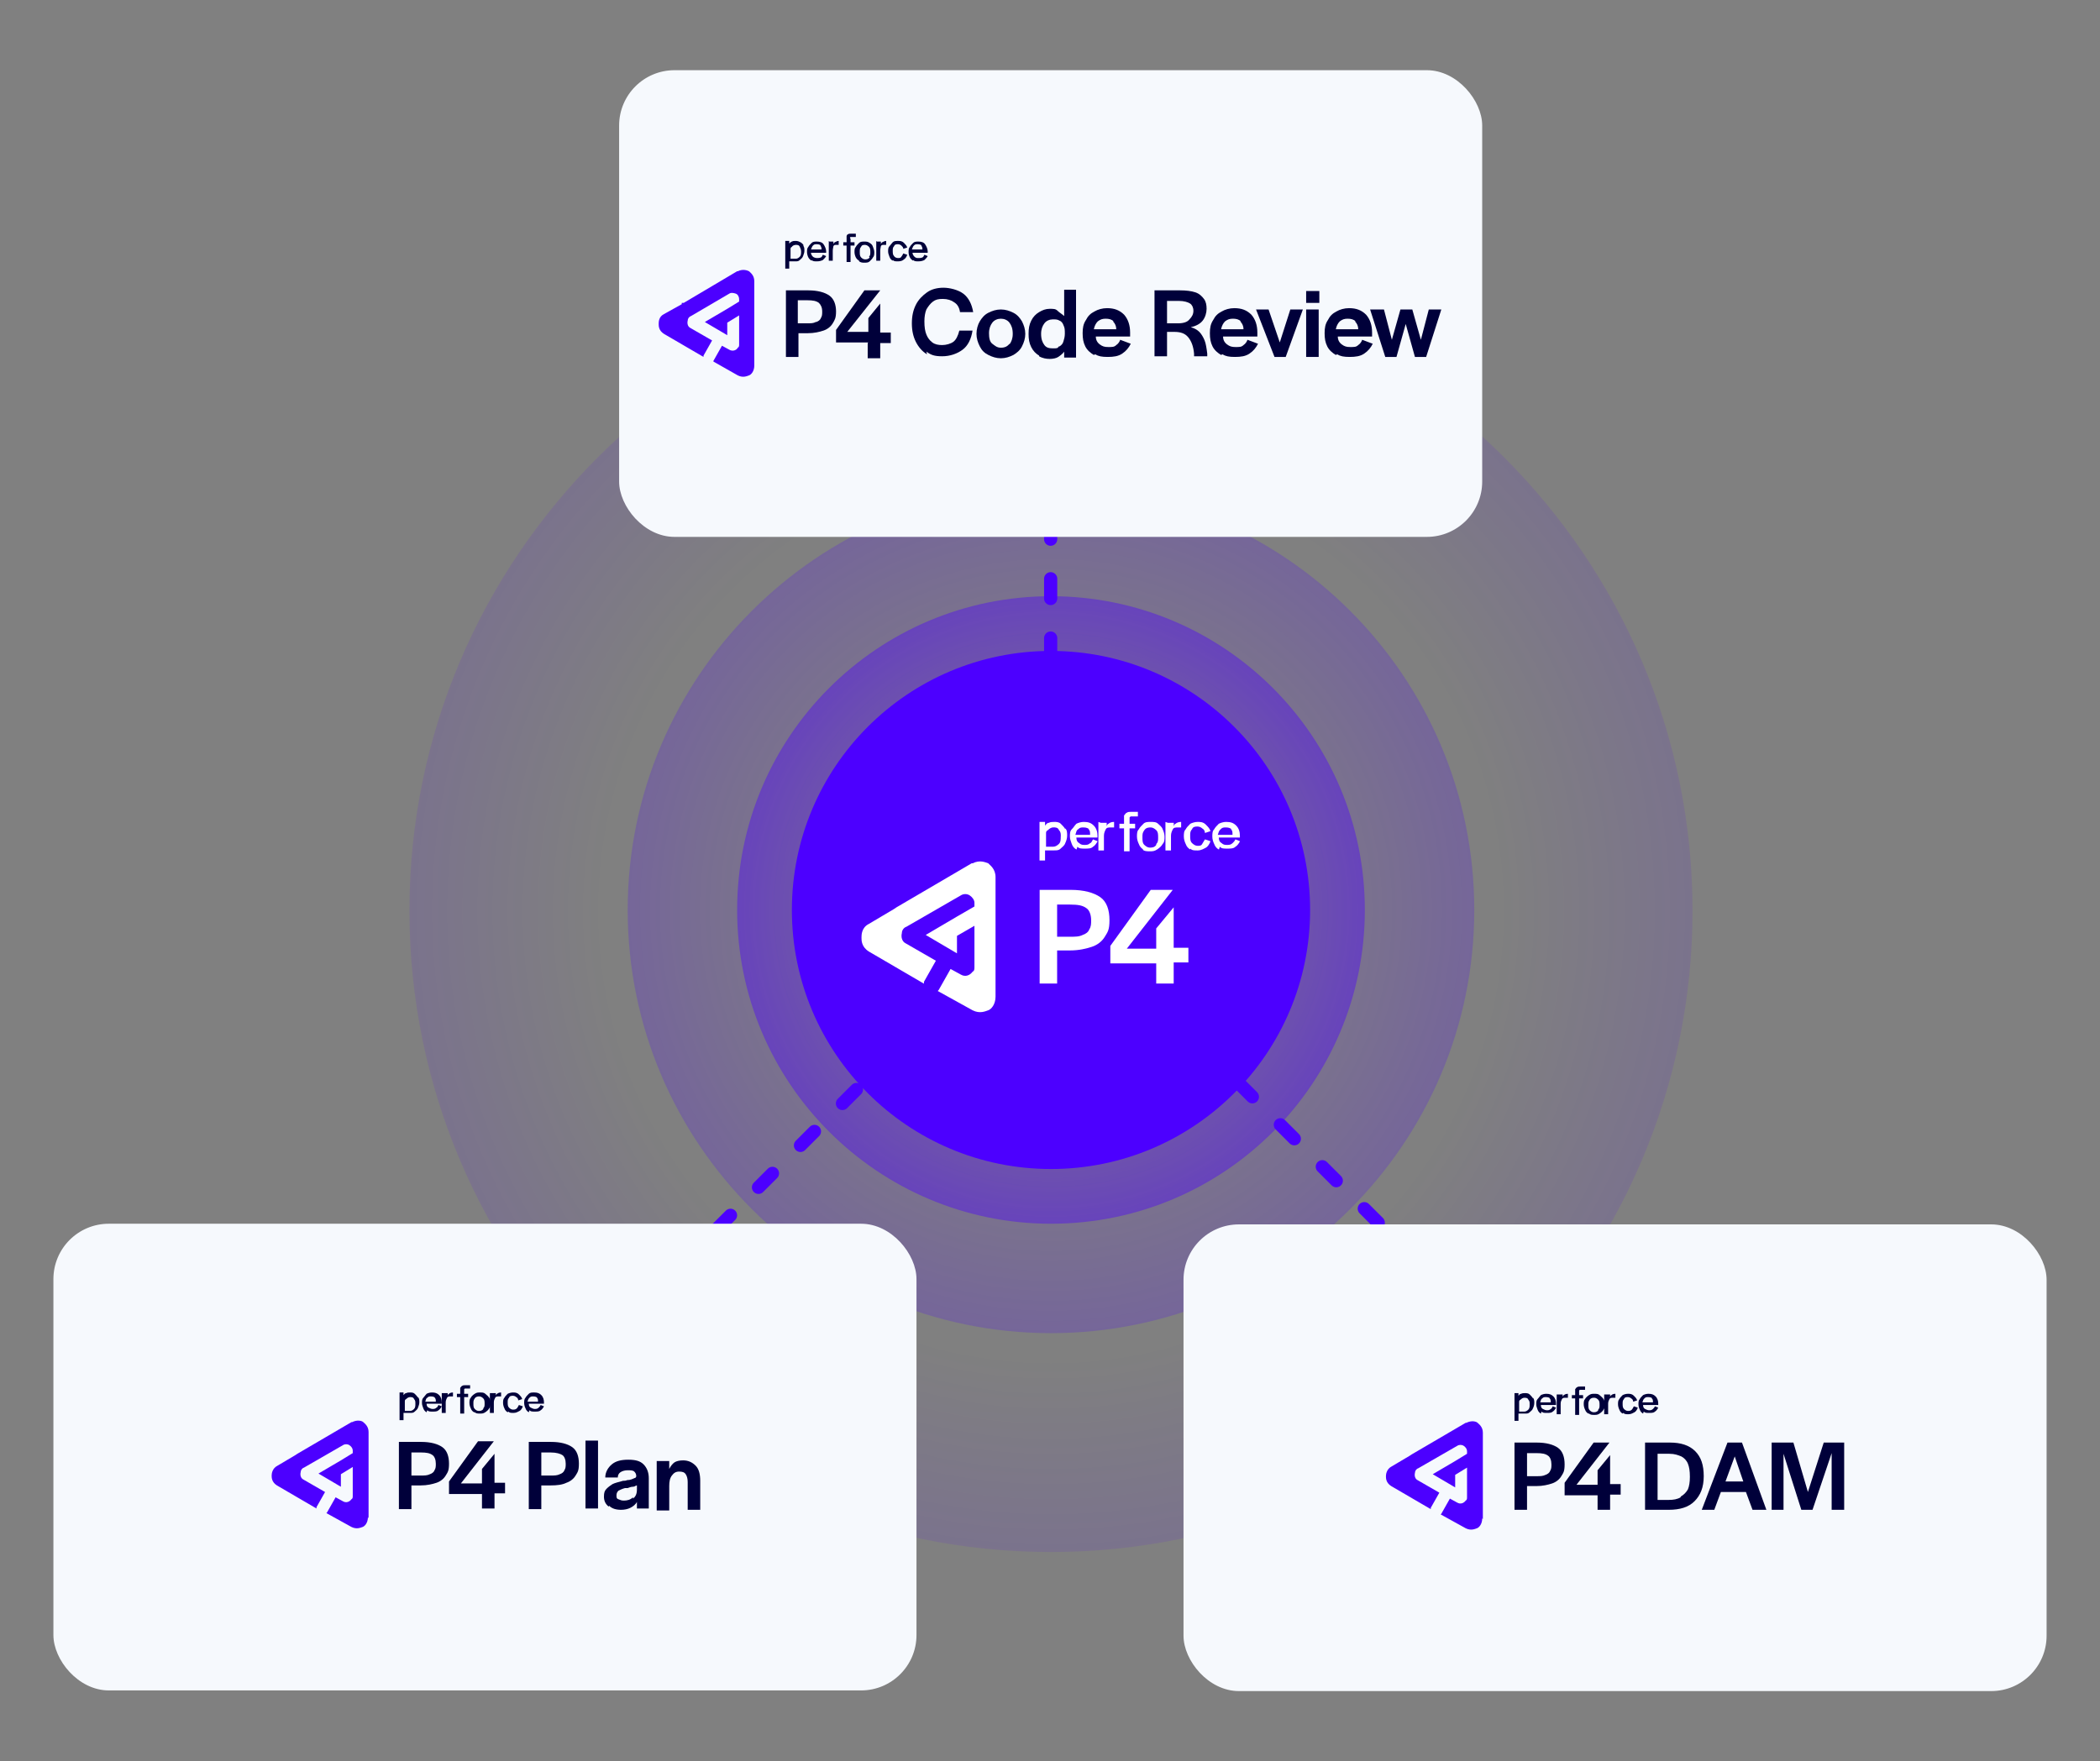 <?xml version="1.0" encoding="UTF-8"?>
<svg id="Layer_1" xmlns="http://www.w3.org/2000/svg" xmlns:xlink="http://www.w3.org/1999/xlink" version="1.1" viewBox="0 0 318.5 267.2">
  <rect x="0" y="0" width="318.5" height="267.2" fill="#808080" stroke="none"/>
  <!-- Generator: Adobe Illustrator 29.5.1, SVG Export Plug-In . SVG Version: 2.1.0 Build 141)  -->
  <defs>
    <style>
      .st0 {
        fill: #f6f9fd;
      }

      .st1 {
        fill: url(#radial-gradient);
      }

      .st2, .st3 {
        fill: none;
        stroke: #4c00ff;
        stroke-linecap: round;
        stroke-miterlimit: 10;
        stroke-width: 2px;
      }

      .st4 {
        fill: #fff;
      }

      .st5 {
        fill: url(#radial-gradient1);
      }

      .st6 {
        fill: url(#radial-gradient2);
      }

      .st7 {
        fill: #4c00ff;
      }

      .st8 {
        fill: #00003a;
      }

      .st3 {
        stroke-dasharray: 3 6;
      }
    </style>
    <radialGradient id="radial-gradient" cx="159.4" cy="130.85" fx="159.4" fy="130.85" r="97.3" gradientTransform="translate(0 269) scale(1 -1)" gradientUnits="userSpaceOnUse">
      <stop offset=".7" stop-color="#4c00ff" stop-opacity="0"/>
      <stop offset="1" stop-color="#4c00ff" stop-opacity=".1"/>
    </radialGradient>
    <radialGradient id="radial-gradient1" cx="159.4" cy="130.95" fx="159.4" fy="130.95" r="64.2" gradientTransform="translate(0 269) scale(1 -1)" gradientUnits="userSpaceOnUse">
      <stop offset=".4" stop-color="#4c00ff" stop-opacity="0"/>
      <stop offset=".4" stop-color="#4c00ff" stop-opacity="0"/>
      <stop offset="1" stop-color="#4c00ff" stop-opacity=".2"/>
    </radialGradient>
    <radialGradient id="radial-gradient2" cx="159.4" cy="130.95" fx="159.4" fy="130.95" r="47.6" gradientTransform="translate(0 269) scale(1 -1)" gradientUnits="userSpaceOnUse">
      <stop offset=".1" stop-color="#4c00ff" stop-opacity="0"/>
      <stop offset="1" stop-color="#4c00ff" stop-opacity=".4"/>
    </radialGradient>
  </defs>
  <path class="st1" d="M159.4,235.45c-53.7,0-97.3-43.7-97.3-97.3s43.7-97.3,97.3-97.3,97.3,43.7,97.3,97.3-43.7,97.3-97.3,97.3Z"/>
  <path class="st5" d="M159.4,202.25c-35.4,0-64.2-28.8-64.2-64.2s28.8-64.2,64.2-64.2,64.2,28.8,64.2,64.2-28.8,64.2-64.2,64.2Z"/>
  <path class="st6" d="M159.4,185.65c-26.2,0-47.6-21.3-47.6-47.6s21.3-47.6,47.6-47.6,47.6,21.3,47.6,47.6-21.3,47.6-47.6,47.6h0Z"/>
  <g>
    <line class="st3" x1="136.91" y1="113.36" x2="229.7" y2="206.15"/>
    <line class="st2" x1="231.8" y1="208.25" x2="232.9" y2="209.35"/>
  </g>
  <g>
    <line class="st3" x1="184.38" y1="110.77" x2="183.64" y2="111.51"/>
    <line class="st3" x1="180.82" y1="114.39" x2="87.94" y2="207.21"/>
    <line class="st3" x1="86.54" y1="208.61" x2="85.8" y2="209.35"/>
  </g>
  <g>
    <rect class="st0" x="8.1" y="185.65" width="130.9" height="70.8" rx="8.4" ry="8.4"/>
    <g id="logo-p4plan-reg">
      <g id="logo-helixplan-reg">
        <g>
          <g>
            <path class="st8" d="M80.2,218.75h3.4c1.4,0,2.5.3,3.2.8s1,1.4,1,2.5-.2,1.3-.5,1.8-.8.9-1.4,1.1c-.6.3-1.4.4-2.4.4h-1.4v3.6h-1.9v-10.2h0ZM84.9,223.65c.3-.1.6-.3.7-.6.2-.3.2-.6.2-1,0-.6-.2-1.1-.5-1.3s-.9-.4-1.8-.4h-1.4v3.5h1.4c.6,0,1,0,1.4-.2h0Z"/>
            <path class="st8" d="M88.8,218.55h1.9v10.3h-1.9v-10.3Z"/>
            <path class="st8" d="M92.3,228.55c-.5-.4-.7-.9-.7-1.5s.1-.9.4-1.2.6-.5.9-.7c.4-.2.9-.3,1.6-.5.2,0,.4,0,.6-.1.5,0,.9-.2,1.1-.3.2,0,.3-.2.3-.3h0c0-.3-.1-.5-.3-.7-.2-.2-.6-.2-1-.2s-.8.1-1.1.3-.4.5-.4.8h-1.9c0-.8.4-1.5,1-2s1.4-.7,2.5-.7,1.8.2,2.3.7.8,1.2.8,2.1v4.6h-1.8v-1c-.2.4-.6.7-1,.9s-.9.3-1.4.3c-.8,0-1.4-.2-1.8-.6h0l-.1.1ZM96,227.35c.4-.3.6-.7.6-1.4v-.6c-.2,0-.3.2-.6.2s-.5.1-.8.2h-.4c-.4.1-.8.3-1,.4-.2.2-.3.4-.3.7s0,.5.3.6.4.2.8.2c.5,0,1-.1,1.4-.5h0v.2Z"/>
            <path class="st8" d="M99.6,221.65h1.9v1.2c.2-.4.5-.8.8-1s.8-.3,1.3-.3c.8,0,1.4.3,1.9.8s.7,1.3.7,2.3v4.4h-1.9v-4.2c0-.5-.1-.9-.3-1.2-.2-.3-.5-.4-1-.4s-.8.2-1.1.6-.4.9-.4,1.6v3.7h-1.9v-7.3h0v-.2Z"/>
          </g>
          <g>
            <path class="st8" d="M64.7,214.25c-.2-.1-.4-.3-.5-.6s-.2-.5-.2-.8,0-.6.2-.8c.2-.2.3-.4.5-.6.2-.1.5-.2.8-.2.5,0,.8.1,1.1.4s.4.7.4,1.1v.2h-2.3c0,.3.1.5.3.6s.4.2.6.2.4,0,.6-.2c.1,0,.2-.2.3-.4h0l.5.2h0c-.1.2-.3.5-.5.6-.2.2-.5.2-.9.2s-.6,0-.8-.2h0l-.1.3ZM66,212.05c-.1-.1-.3-.2-.6-.2s-.4,0-.6.2c-.2.1-.2.3-.3.6h1.6c0-.3,0-.5-.2-.6h.1Z"/>
            <path class="st8" d="M67.3,211.35h.6v.4h0c0-.1.1-.3.2-.3.1-.1.3-.2.6-.2h0v.6h-.3c-.3,0-.5,0-.6.2s-.2.4-.2.7v1.6h-.6v-3h.3Z"/>
            <path class="st8" d="M70.4,210.75l.1-.1h.8v-.5h-.7c-.2,0-.4,0-.5.1-.1,0-.2.2-.3.3v.9h-.5v.5h.5v2.5h.6v-2.5h.6v-.5h-.6v-.6h0v-.1Z"/>
            <path class="st8" d="M71.9,214.25c-.2-.1-.4-.3-.5-.6-.1-.2-.2-.5-.2-.8s0-.6.2-.8c.1-.2.3-.4.6-.6s.5-.2.8-.2.6,0,.8.2.4.3.6.6.2.5.2.8,0,.6-.2.8c-.1.2-.3.4-.6.6s-.5.2-.8.2-.6,0-.8-.2h-.1ZM73.3,213.65c.2-.2.2-.4.2-.7h0c0-.3,0-.6-.2-.8s-.4-.3-.6-.3-.5,0-.7.3-.2.4-.2.8h0c0,.3,0,.6.2.8s.4.3.6.3.5,0,.7-.3h0v-.1Z"/>
            <path class="st8" d="M74.6,211.35h.6v.4h0c0-.1.1-.3.2-.3.1-.1.3-.2.6-.2h0v.6h-.3c-.3,0-.5,0-.6.2s-.2.4-.2.7v1.6h-.6v-3h.3Z"/>
            <path class="st8" d="M77,214.25c-.2-.1-.4-.3-.5-.6-.1-.2-.2-.5-.2-.8s0-.6.2-.8c.1-.2.3-.4.5-.6.2-.1.5-.2.8-.2s.6,0,.9.3.4.4.5.7h0l-.6.2h0c0-.2-.1-.4-.3-.5-.1-.1-.3-.2-.5-.2s-.5,0-.6.3c-.2.2-.2.4-.2.7h0c0,.3,0,.6.2.8s.4.3.6.3.4,0,.6-.2c.1-.1.2-.3.3-.5h0l.6.2h0c-.1.3-.3.6-.5.7s-.5.3-.9.3-.6,0-.8-.2h0l-.1.1Z"/>
            <path class="st8" d="M80.2,214.25c-.2-.1-.4-.3-.5-.6-.1-.2-.2-.5-.2-.8s0-.6.2-.8c.1-.2.3-.4.5-.6s.5-.2.8-.2c.5,0,.8.1,1.1.4.3.3.4.7.4,1.1v.2h-2.3c0,.3.1.5.3.6s.4.2.6.2.4,0,.6-.2.2-.2.3-.4h0l.5.2h0c-.1.2-.3.5-.5.6-.2.2-.5.2-.9.2s-.6,0-.8-.2h0l-.1.3ZM81.5,212.05c-.1-.1-.3-.2-.6-.2s-.4,0-.6.2-.2.3-.3.6h1.6c0-.3,0-.5-.2-.6h.1Z"/>
            <path class="st8" d="M63.4,212.05c-.1-.2-.3-.4-.5-.6s-.5-.2-.7-.2-.4,0-.6.1c-.2,0-.3.2-.4.3h0v-.4h-.6v4.2h.6v-1.1h1c.3,0,.5,0,.7-.2s.4-.3.5-.6.2-.5.2-.8h0c0-.3,0-.6-.2-.8h0v.1ZM63,212.95c0,.3,0,.6-.2.8s-.4.3-.6.3h-.8v-1.4c0-.2,0-.3.2-.4.2-.2.4-.3.6-.3s.5,0,.6.3c.2.2.2.4.2.7h0Z"/>
          </g>
        </g>
        <g>
          <path class="st8" d="M60.5,218.75h3.4c1.4,0,2.5.3,3.2.8s1,1.4,1,2.5-.2,1.3-.5,1.8-.8.9-1.4,1.1-1.4.4-2.4.4h-1.4v3.6h-1.9v-10.2h0ZM65.2,223.65c.3-.1.6-.3.7-.6.2-.3.2-.6.2-1,0-.6-.2-1.1-.5-1.3-.4-.3-.9-.4-1.8-.4h-1.4v3.5h1.4c.6,0,1,0,1.4-.2h0Z"/>
          <path class="st8" d="M73.1,226.65h-5v-1.9l4.4-6.1h2.4l-5,6.4h3.2v-2.2l1.9-2.3v4.4h1.6v1.6h-1.6v2.3h-1.9v-2.3h0v.1Z"/>
        </g>
      </g>
      <path class="st7" d="M55.9,230.35v-13.1c0-.9-.6-1.3-.8-1.5s-.9-.4-1.7,0h-.1l-8.2,4.8h0l-.3.2h0l-2.7,1.6c-.8.4-.9,1.2-.9,1.5s0,1,.8,1.5l6,3.5v-.2l1.3-2.3-3.3-1.9c-.4-.2-.5-.7-.4-1.1,0-.3.2-.6.5-.7l5.9-3.4c.3-.2.7-.2,1,0s.5.5.5.8v.4l-1.8,1.1h0l-3.4,2,3.4,2v-1.9l1.8-1.1v4.4c0,.2,0,.4-.2.5h0c-.3.4-.8.6-1.3.3l-1.1-.6-1.3,2.3-.1.1,3.8,2.1c.8.4,1.4.1,1.7,0s.8-.6.8-1.5h0l.1.2Z"/>
    </g>
  </g>
  <g>
    <rect class="st0" x="179.5" y="185.75" width="130.9" height="70.8" rx="8.4" ry="8.4"/>
    <g id="logo-p4dam-reg">
      <g>
        <g id="logo-helixcore-reg2">
          <g>
            <path class="st8" d="M233.7,214.45c-.2-.1-.4-.3-.5-.6s-.2-.5-.2-.8,0-.6.2-.8.3-.4.5-.6c.2-.1.5-.2.8-.2.5,0,.8.1,1.1.4s.4.7.4,1.1v.2h-2.3c0,.3.1.5.3.6s.4.2.6.2.4,0,.6-.2c.1,0,.2-.2.3-.4h0l.5.2h0c-.1.2-.3.5-.5.6-.2.2-.5.2-.9.2s-.6,0-.8-.2h0l-.1.3ZM235.1,212.15c-.1-.1-.3-.2-.6-.2s-.4,0-.6.2c-.2.1-.2.3-.3.6h1.6c0-.3,0-.5-.2-.6h.1Z"/>
            <path class="st8" d="M236.4,211.55h.6v.4h0c0-.1.1-.3.2-.3.1-.1.3-.2.6-.2h0v.6h-.3c-.3,0-.5,0-.6.2s-.2.4-.2.7v1.6h-.6v-3h.3Z"/>
            <path class="st8" d="M239.5,210.95l.1-.1h.8v-.5h-.7c-.2,0-.4,0-.5.1-.1,0-.2.2-.3.3v.9h-.5v.5h.5v2.5h.6v-2.5h.6v-.5h-.6v-.6h0v-.1Z"/>
            <path class="st8" d="M240.9,214.45c-.2-.1-.4-.3-.5-.6-.1-.2-.2-.5-.2-.8s0-.6.2-.8c.1-.2.3-.4.6-.6s.5-.2.8-.2.6,0,.8.2.4.3.6.6.2.5.2.8,0,.6-.2.8c-.1.2-.3.4-.6.6s-.5.2-.8.2-.6,0-.8-.2h-.1ZM242.4,213.85c.2-.2.2-.4.2-.7h0c0-.3,0-.6-.2-.8s-.4-.3-.6-.3-.5,0-.7.3-.2.4-.2.8h0c0,.3,0,.6.2.8s.4.3.6.3.5,0,.7-.3h0v-.1Z"/>
            <path class="st8" d="M243.6,211.55h.6v.4h0c0-.1.1-.3.2-.3.1-.1.3-.2.6-.2h0v.6h-.3c-.3,0-.5,0-.6.2s-.2.4-.2.7v1.6h-.6v-3h.3Z"/>
            <path class="st8" d="M246.1,214.45c-.2-.1-.4-.3-.5-.6-.1-.2-.2-.5-.2-.8s0-.6.2-.8c.1-.2.3-.4.5-.6.2-.1.5-.2.8-.2s.6,0,.9.3.4.4.5.7h0l-.6.2h0c0-.2-.1-.4-.3-.5-.1-.1-.3-.2-.5-.2s-.5,0-.6.3c-.2.2-.2.4-.2.7h0c0,.3,0,.6.2.8s.4.3.6.3.4,0,.6-.2c.1-.1.2-.3.3-.5h0l.6.2h0c-.1.3-.3.6-.5.7s-.5.3-.9.3-.6,0-.8-.2h0l-.1.1Z"/>
            <path class="st8" d="M249.2,214.45c-.2-.1-.4-.3-.5-.6-.1-.2-.2-.5-.2-.8s0-.6.2-.8c.1-.2.3-.4.5-.6.2-.1.5-.2.8-.2.5,0,.8.1,1.1.4.3.3.4.7.4,1.1v.2h-2.3c0,.3.1.5.3.6s.4.2.6.2.4,0,.6-.2.2-.2.3-.4h0l.5.2h0c-.1.2-.3.5-.5.6-.2.2-.5.2-.9.2s-.6,0-.8-.2h0l-.1.3ZM250.6,212.15c-.1-.1-.3-.2-.6-.2s-.4,0-.6.2-.2.3-.3.6h1.6c0-.3,0-.5-.2-.6h.1Z"/>
            <path class="st8" d="M232.5,212.15c-.1-.2-.3-.4-.5-.6s-.5-.2-.7-.2-.4,0-.6.1c-.2,0-.3.2-.4.3h0v-.4h-.6v4.2h.6v-1.1h1c.3,0,.5,0,.7-.2s.4-.3.5-.6c.1-.2.2-.5.2-.8h0c0-.3,0-.6-.2-.8h0v.1ZM232,213.05c0,.3,0,.6-.2.8s-.4.3-.6.3h-.8v-1.4c0-.2,0-.3.2-.4.2-.2.4-.3.6-.3s.5,0,.6.3c.2.2.2.4.2.7h0Z"/>
          </g>
        </g>
        <g>
          <path class="st8" d="M249.5,218.85h3.8c1.6,0,2.9.4,3.8,1.3s1.3,2.1,1.3,3.8-.5,2.9-1.4,3.8c-.9.9-2.2,1.3-3.9,1.3h-3.6v-10.2h0ZM254.9,227.05c.5-.3.8-.6,1.1-1.1.2-.5.3-1.1.3-1.9h0c0-.9-.1-1.5-.3-2s-.6-.9-1-1.1c-.5-.2-1-.4-1.8-.4h-1.8v7h1.7c.7,0,1.3-.1,1.8-.4h0v-.1Z"/>
          <path class="st8" d="M262,218.85h2.2l3.7,10.2h-2.1l-1-2.7h-3.8l-1,2.7h-1.9l3.9-10.2h0ZM264.4,224.75l-1.3-3.8-1.4,3.8h2.7,0Z"/>
          <path class="st8" d="M268.8,218.85h3.2l2.2,7.5,2.4-7.5h3.1v10.2h-1.9v-8.6l-2.9,8.6h-1.7l-2.7-8.5v8.5h-1.8v-10.2h.1Z"/>
          <g>
            <path class="st8" d="M229.7,218.85h3.4c1.4,0,2.5.3,3.2.8s1,1.4,1,2.5-.2,1.3-.5,1.8-.8.9-1.4,1.1-1.4.4-2.4.4h-1.4v3.6h-1.9v-10.2h0ZM234.4,223.75c.3-.1.6-.3.7-.6.2-.3.2-.6.2-1,0-.6-.2-1.1-.5-1.3-.4-.3-.9-.4-1.8-.4h-1.4v3.5h1.4c.6,0,1,0,1.4-.2h0Z"/>
            <path class="st8" d="M242.3,226.85h-5v-1.9l4.4-6.1h2.4l-5,6.4h3.2v-2.2l1.9-2.3v4.4h1.6v1.6h-1.6v2.3h-1.9v-2.3h0v.1Z"/>
          </g>
        </g>
      </g>
      <path class="st7" d="M224.9,230.45v-13.1c0-.9-.6-1.3-.8-1.5s-.9-.4-1.7,0h-.1l-8.2,4.8h0l-.3.2h0l-2.7,1.6c-.8.4-.9,1.2-.9,1.5s0,1,.8,1.5l6,3.5v-.2l1.3-2.3-3.3-1.9c-.4-.2-.5-.7-.4-1.1,0-.3.2-.6.5-.7l5.9-3.4c.3-.2.7-.2,1,0s.5.5.5.8v.4l-1.8,1.1h0l-3.4,2,3.4,2v-1.9l1.8-1.1v4.5c0,.2,0,.4-.2.5h0c-.3.4-.8.6-1.3.3l-1.1-.6-1.3,2.3-.1.1,3.8,2.1c.8.4,1.4.1,1.7,0s.8-.6.8-1.5h0l.1.1Z"/>
    </g>
  </g>
  <line class="st3" x1="159.35" y1="135.8" x2="159.35" y2="57.75"/>
  <g>
    <rect class="st0" x="93.9" y="10.65" width="130.9" height="70.8" rx="8.4" ry="8.4"/>
    <g id="logo-p4codereview-reg">
      <g id="logo-helixcore-reg">
        <g>
          <path class="st8" d="M123.1,39.55c-.2-.1-.4-.3-.5-.5s-.2-.5-.2-.8,0-.6.2-.8c.1-.2.3-.4.5-.6s.5-.2.8-.2c.4,0,.8.1,1,.4s.4.7.4,1.1v.2h-2.3c0,.2.1.4.3.6.1.1.4.2.6.2s.4,0,.6-.1c.1,0,.2-.2.3-.4h0l.5.2h0c-.1.2-.3.4-.5.6-.2.1-.5.2-.9.2s-.6,0-.8-.2h0v.1ZM124.5,37.25c-.1-.1-.3-.2-.6-.2s-.4,0-.6.2c-.1.1-.2.3-.3.6h1.6c0-.2,0-.4-.2-.6h.1Z"/>
          <path class="st8" d="M125.8,36.65h.6v.4h0c0-.1.1-.2.2-.3.1,0,.3-.2.6-.2h0v.6h-.3c-.3,0-.4,0-.5.2,0,.1-.1.4-.1.7v1.5h-.6v-3h0l.1.1Z"/>
          <path class="st8" d="M128.9,36.05l.1-.1h.8v-.5h-.7c-.2,0-.4,0-.5.1-.1,0-.2.2-.2.3v.9h-.5v.5h.5v2.5h.6v-2.5h.6v-.5h-.6v-.5h0l-.1-.2Z"/>
          <path class="st8" d="M130.3,39.55c-.2-.1-.4-.3-.5-.5s-.2-.5-.2-.8,0-.6.2-.8c.1-.2.3-.4.5-.6s.5-.2.8-.2.5,0,.8.2.4.3.5.6.2.5.2.8,0,.6-.2.8c-.1.2-.3.4-.5.6s-.5.2-.8.2-.5,0-.8-.2h0v-.1ZM131.8,38.95c.2-.2.2-.4.2-.7h0c0-.3,0-.6-.2-.8s-.4-.3-.6-.3-.5,0-.6.3c-.2.2-.2.4-.2.8h0c0,.3,0,.6.2.8s.4.3.6.3.5,0,.7-.3h0l-.1-.1Z"/>
          <path class="st8" d="M133,36.65h.6v.4h0c0-.1.1-.2.2-.3.1,0,.3-.2.6-.2h0v.6h-.3c-.3,0-.4,0-.5.2,0,.1-.1.4-.1.7v1.5h-.6v-3h0l.1.1Z"/>
          <path class="st8" d="M135.4,39.55c-.2-.1-.4-.3-.5-.6s-.2-.5-.2-.8,0-.6.2-.8.3-.4.5-.6.5-.2.8-.2.6,0,.9.3c.2.2.4.4.5.7h0l-.6.2h0c0-.2-.1-.3-.3-.5-.1-.1-.3-.2-.5-.2s-.5,0-.6.3c-.2.2-.2.4-.2.7h0c0,.3,0,.6.2.8.1.2.4.3.6.3s.4,0,.5-.2c.1-.1.2-.3.3-.5h0l.6.2h0c-.1.3-.3.6-.5.7-.2.2-.5.3-.9.3s-.6,0-.8-.2h0v.1Z"/>
          <path class="st8" d="M138.5,39.55c-.2-.1-.4-.3-.5-.5s-.2-.5-.2-.8,0-.6.2-.8c.1-.2.3-.4.5-.6s.5-.2.8-.2c.4,0,.8.1,1,.4s.4.7.4,1.1v.2h-2.3c0,.2.1.4.3.6s.4.2.6.2.4,0,.6-.1c.1,0,.2-.2.3-.4h0l.5.2h0c-.1.2-.3.4-.5.6-.2.1-.5.2-.9.2s-.6,0-.8-.2h0v.1ZM139.8,37.25c-.1-.1-.3-.2-.6-.2s-.4,0-.6.2c-.1.1-.2.3-.3.6h1.6c0-.2,0-.4-.2-.6h.1Z"/>
          <path class="st8" d="M121.9,37.25c-.1-.2-.3-.4-.5-.5s-.4-.2-.7-.2-.4,0-.6.1c-.1,0-.3.2-.4.3h0v-.4h-.6v4.2h.6v-1.1h.9c.3,0,.5,0,.7-.2s.4-.3.5-.6.2-.5.2-.8h0c0-.3,0-.6-.2-.8h.1ZM121.5,38.15c0,.3,0,.6-.2.8s-.4.3-.6.3h-.8v-1.4c0-.2,0-.3.2-.4.1-.2.4-.3.6-.3s.5,0,.6.3c.1.2.2.4.2.7h0Z"/>
        </g>
        <g>
          <path class="st8" d="M140.6,53.75c-.7-.4-1.3-1.1-1.7-1.9-.4-.8-.6-1.7-.6-2.8s.2-2,.6-2.8c.4-.8,1-1.4,1.7-1.9s1.6-.7,2.5-.7,2.2.3,3,.9c.8.6,1.3,1.6,1.5,2.8h-2c-.1-.7-.4-1.2-.9-1.5-.4-.3-1-.5-1.7-.5s-1.1.1-1.5.4c-.4.3-.7.7-1,1.2-.2.5-.3,1.1-.3,1.8h0c0,.9.1,1.5.3,2s.5.9.9,1.2.9.4,1.5.4,1.3-.2,1.7-.5.7-.9.9-1.7h2c-.2,1.3-.7,2.3-1.5,2.9s-1.9,1-3.1,1-1.7-.2-2.4-.7h0l.1.4Z"/>
          <path class="st8" d="M149.9,53.85c-.6-.3-1-.7-1.3-1.3s-.5-1.2-.5-1.9.2-1.4.5-1.9.7-1,1.3-1.3,1.2-.5,1.9-.5,1.3.2,1.9.5,1,.8,1.3,1.3c.3.6.5,1.2.5,1.9s-.2,1.3-.5,1.9c-.3.6-.8,1-1.3,1.3-.6.3-1.2.5-1.9.5s-1.3-.2-1.9-.5h0ZM153.1,52.25c.3-.4.5-.9.5-1.6h0c0-.8-.2-1.3-.5-1.7s-.8-.6-1.3-.6-1,.2-1.3.6-.5.9-.5,1.6h0c0,.7.1,1.3.5,1.6s.7.6,1.3.6,1-.2,1.3-.6h0v.1Z"/>
          <path class="st8" d="M157.6,53.95c-.5-.3-.9-.7-1.2-1.3s-.4-1.2-.4-2,.1-1.4.4-2c.3-.6.7-1,1.2-1.3s1-.5,1.6-.5.9,0,1.2.3.7.5,1,.8v-4h1.8v10.3h-1.8v-.9c-.2.3-.6.6-.9.8s-.8.3-1.3.3-1.1-.1-1.6-.4v-.1ZM160.7,52.55c.3-.2.5-.4.6-.8.1-.3.2-.7.2-1.1h0c0-.6,0-.9-.2-1.3-.1-.3-.3-.6-.6-.7-.3-.2-.6-.2-1-.2-.5,0-1,.2-1.3.6s-.5.9-.5,1.6h0c0,.8.2,1.3.5,1.7s.7.5,1.3.5.7,0,.9-.3h.1Z"/>
          <path class="st8" d="M165.9,53.85c-.5-.3-1-.7-1.3-1.3s-.4-1.2-.4-2,.1-1.4.5-2c.3-.6.7-1,1.3-1.3.5-.3,1.2-.5,1.9-.5,1.1,0,1.9.3,2.6,1,.6.7.9,1.6.9,2.7v.6h-5.2c0,.5.2.9.6,1.2s.7.4,1.3.4.9,0,1.2-.3c.3-.2.5-.5.6-.8l1.6.6c-.3.6-.7,1.1-1.3,1.5s-1.3.5-2.2.5-1.4-.1-1.9-.4h0l-.2.1ZM168.9,48.75c-.3-.3-.7-.4-1.2-.4s-.8.1-1.2.4c-.3.3-.5.7-.6,1.2h3.4c0-.5-.2-.9-.5-1.2h.1Z"/>
          <path class="st8" d="M175.1,44.05h3.9c.9,0,1.7.1,2.3.3s1,.6,1.3,1,.4.9.4,1.5-.2,1.3-.6,1.8-1,.8-1.8,1c.5.1,1,.4,1.3.7s.6.8.8,1.3c.2.5.3,1.2.4,2v.4h-2v-.4c-.1-1.1-.4-1.9-.9-2.5s-1.2-.8-2.1-.8h-1.1v3.7h-1.9v-10.1h0v.1ZM176.1,49.05h2.6c.8,0,1.4-.2,1.7-.6.4-.4.6-.8.6-1.3s-.2-.9-.5-1.1c-.3-.2-.9-.4-1.7-.4h-1.8v4.2l-.9-.8h0Z"/>
          <path class="st8" d="M185.2,53.85c-.5-.3-1-.7-1.3-1.3s-.4-1.2-.4-2,.1-1.4.5-2c.3-.6.7-1,1.3-1.3.5-.3,1.2-.5,1.9-.5,1.1,0,1.9.3,2.6,1,.6.7.9,1.6.9,2.7v.6h-5.2c0,.5.2.9.6,1.2s.7.4,1.3.4.9,0,1.2-.3c.3-.2.5-.5.6-.8l1.6.6c-.3.6-.7,1.1-1.3,1.5-.6.4-1.3.5-2.2.5s-1.4-.1-1.9-.4h0l-.2.1ZM188.2,48.75c-.3-.3-.7-.4-1.2-.4s-.8.1-1.2.4c-.3.3-.5.7-.6,1.2h3.4c0-.5-.2-.9-.5-1.2h.1Z"/>
          <path class="st8" d="M190.4,46.95h2l1.7,5,1.6-5h1.9l-2.6,7.2h-1.7l-2.8-7.2h-.1Z"/>
          <path class="st8" d="M198.1,44.15h2v1.8h-2v-1.8ZM198.1,46.95h1.9v7.2h-1.9v-7.2Z"/>
          <path class="st8" d="M202.6,53.85c-.5-.3-1-.7-1.3-1.3s-.4-1.2-.4-2,.1-1.4.5-2c.3-.6.7-1,1.3-1.3.5-.3,1.2-.5,1.9-.5,1.1,0,1.9.3,2.6,1,.6.7.9,1.6.9,2.7v.6h-5.2c0,.5.2.9.6,1.2s.7.4,1.3.4.9,0,1.2-.3c.3-.2.5-.5.6-.8l1.6.6c-.3.6-.7,1.1-1.3,1.5-.6.4-1.3.5-2.2.5s-1.4-.1-1.9-.4h0l-.2.1ZM205.6,48.75c-.3-.3-.7-.4-1.2-.4s-.8.1-1.2.4c-.3.3-.5.7-.6,1.2h3.4c0-.5-.2-.9-.5-1.2h.1Z"/>
          <path class="st8" d="M207.9,46.95h2l1.2,4.6,1.3-4.6h1.8l1.3,4.6,1.2-4.6h1.9l-2.3,7.2h-1.7l-1.4-5-1.4,5h-1.7l-2.3-7.2h.1Z"/>
        </g>
        <g>
          <path class="st8" d="M119.2,44.05h3.4c1.4,0,2.5.3,3.2.8s1,1.4,1,2.4-.2,1.3-.5,1.8-.8.9-1.4,1.1-1.4.4-2.4.4h-1.4v3.6h-1.9v-10.1h0ZM123.8,48.85c.3-.1.6-.3.7-.6.2-.3.2-.6.2-1,0-.6-.2-1-.5-1.3-.4-.3-.9-.4-1.8-.4h-1.4v3.5h1.4c.6,0,1,0,1.3-.2h.1Z"/>
          <path class="st8" d="M131.7,51.95h-4.9v-1.9l4.3-6h2.4l-5,6.3h3.2v-2.1l1.8-2.2v4.4h1.6v1.6h-1.6v2.3h-1.9v-2.3h0l.1-.1Z"/>
        </g>
      </g>
      <path class="st7" d="M114.4,55.65v-13c0-.9-.6-1.3-.8-1.5-.2-.1-.9-.4-1.7,0h-.1l-8.1,4.8h-.3v.2l-2.7,1.5c-.8.4-.8,1.2-.8,1.5s0,1,.8,1.5l6,3.5v-.2l1.3-2.3-3.3-1.9c-.4-.2-.5-.7-.4-1.1,0-.3.2-.6.5-.7l5.8-3.4c.3-.2.7-.1,1,0s.5.5.5.8v.4l-1.8,1.1h0l-3.4,2,3.4,2v-1.9l1.8-1.1v4.4c0,.2,0,.4-.2.5h0c-.2.4-.8.6-1.3.3l-1.1-.6-1.3,2.3v.1l3.7,2.1c.8.4,1.4.1,1.7,0s.8-.6.8-1.5h0v.2Z"/>
    </g>
  </g>
  <circle class="st7" cx="159.4" cy="138.05" r="39.3"/>
  <g id="logo-p4-reg">
    <g id="logo-helixcore-reg1">
      <g>
        <path class="st4" d="M163.25,128.87c-.28-.14-.56-.42-.7-.84s-.28-.7-.28-1.11,0-.84.28-1.11.42-.56.7-.84c.28-.14.7-.28,1.11-.28.7,0,1.11.14,1.53.56.42.42.56.98.56,1.53v.28h-3.2c0,.42.14.7.42.84.28.28.56.28.84.28s.56,0,.84-.28c.14,0,.28-.28.42-.56h0l.7.28h0c-.14.28-.42.7-.7.84-.28.28-.7.28-1.25.28s-.84,0-1.11-.28h0l-.14.42ZM165.2,125.81c-.14-.14-.42-.28-.84-.28s-.56,0-.84.28c-.28.14-.28.42-.42.84h2.23c0-.42,0-.7-.28-.84h.14Z"/>
        <path class="st4" d="M167.01,124.83h.84v.56h0c0-.14.14-.42.28-.42.14-.14.42-.28.84-.28h0v.84h-.42c-.42,0-.7,0-.84.28s-.28.56-.28.98v2.23h-.84v-4.32h0l.42.14Z"/>
        <path class="st4" d="M171.33,124l.14-.14h1.11v-.7h-.98c-.28,0-.56,0-.7.14-.14,0-.28.28-.42.42v1.25h-.7v.7h.7v3.48h.84v-3.48h.84v-.7h-.84v-.84h0v-.14Z"/>
        <path class="st4" d="M173.42,128.87c-.28-.14-.56-.42-.7-.84-.14-.28-.28-.7-.28-1.11s0-.84.28-1.11c.14-.28.42-.56.7-.84s.7-.28,1.11-.28.84,0,1.11.28.56.42.7.84c.14.28.28.7.28,1.11s0,.84-.28,1.11c-.14.28-.42.56-.84.84s-.7.28-1.11.28-.84,0-1.11-.28h.14ZM175.37,128.04c.28-.28.28-.56.28-.98h0c0-.42,0-.84-.28-1.11s-.56-.42-.84-.42-.7,0-.98.42-.28.56-.28,1.11h0c0,.42,0,.84.28,1.11s.56.42.84.42.7,0,.98-.42h0v-.14Z"/>
        <path class="st4" d="M177.18,124.83h.84v.56h0c0-.14.14-.42.28-.42.14-.14.42-.28.84-.28h0v.84h-.42c-.42,0-.7,0-.84.28s-.28.56-.28.98v2.23h-.84v-4.32h0l.42.14Z"/>
        <path class="st4" d="M180.53,128.87c-.28-.14-.56-.42-.7-.84-.14-.28-.28-.7-.28-1.11s0-.84.28-1.11c.14-.28.42-.56.7-.84.28-.14.7-.28,1.11-.28s.84,0,1.25.42.56.56.7.98h0l-.84.28h0c0-.28-.14-.56-.42-.7-.14-.14-.42-.28-.7-.28s-.7,0-.84.42c-.28.28-.28.56-.28.98h0c0,.42,0,.84.28,1.11s.56.42.84.42.56,0,.7-.28.28-.42.42-.7h0l.84.28h0c-.14.42-.42.84-.7.98s-.7.42-1.25.42-.84,0-1.11-.28h0v.14Z"/>
        <path class="st4" d="M184.85,128.87c-.28-.14-.56-.42-.7-.84-.14-.28-.28-.7-.28-1.11s0-.84.28-1.11c.14-.28.42-.56.7-.84.28-.14.7-.28,1.11-.28.7,0,1.11.14,1.53.56.42.42.56.98.56,1.53v.28h-3.2c0,.42.14.7.42.84.28.28.56.28.84.28s.56,0,.84-.28.28-.28.42-.56h0l.7.28h0c-.14.28-.42.7-.7.84-.28.28-.7.28-1.25.28s-.84,0-1.11-.28h0l-.14.42ZM186.8,125.81c-.14-.14-.42-.28-.84-.28s-.56,0-.84.28-.28.42-.42.84h2.23c0-.42,0-.7-.28-.84h.14Z"/>
        <path class="st4" d="M161.58,125.81c-.14-.28-.42-.56-.7-.84s-.7-.28-.98-.28-.56,0-.84.14c-.28,0-.42.28-.56.42h0v-.56h-.84v5.85h.84v-1.53h1.39c.42,0,.7,0,.98-.28s.56-.42.7-.84c.14-.28.28-.7.28-1.11h0c0-.42,0-.84-.28-1.11h0v.14ZM160.88,126.92c0,.42,0,.84-.28,1.11s-.56.42-.84.42h-1.11v-1.95c0-.28,0-.42.28-.56.28-.28.56-.42.84-.42s.7,0,.84.42c.28.28.28.56.28.98h0Z"/>
      </g>
      <g>
        <path class="st4" d="M157.68,135h4.74c1.95,0,3.48.42,4.46,1.11s1.39,1.95,1.39,3.48-.28,1.81-.7,2.51-1.11,1.25-1.95,1.53-1.95.56-3.34.56h-1.95v5.02h-2.65s0-14.21,0-14.21ZM164.23,141.83c.42-.14.84-.42.98-.84.28-.42.28-.84.28-1.39,0-.84-.28-1.53-.7-1.81-.56-.42-1.25-.56-2.51-.56h-1.95v4.88h1.95c.84,0,1.39,0,1.95-.28h0Z"/>
        <path class="st4" d="M175.37,146.15h-6.97v-2.65l6.13-8.5h3.34l-6.97,8.92h4.46v-3.07l2.65-3.2v6.13h2.23v2.23h-2.23v3.2h-2.65v-3.2h0v.14Z"/>
      </g>
    </g>
    <path class="st4" d="M150.99,151.31v-18.25c0-1.25-.84-1.81-1.11-2.09-.42-.14-1.25-.56-2.37,0h-.14l-11.42,6.69h0l-.42.28h0l-3.76,2.23c-1.11.56-1.11,1.67-1.11,2.09s0,1.39,1.11,2.09l8.36,4.88v-.28l1.81-3.2-4.6-2.65c-.56-.28-.7-.98-.56-1.53,0-.42.28-.84.7-.98l8.22-4.74c.42-.28.98-.28,1.39,0s.7.7.7,1.11v.56l-2.65,1.53h0l-4.74,2.79,4.74,2.79v-2.65l2.65-1.53v6.27c0,.28,0,.56-.28.7h0c-.42.56-1.11.84-1.81.42l-1.53-.84-1.81,3.2-.14.14,5.29,2.93c1.11.56,1.95.14,2.37,0,.42-.14,1.11-.84,1.11-2.09h0v.14Z"/>
  </g>
</svg>